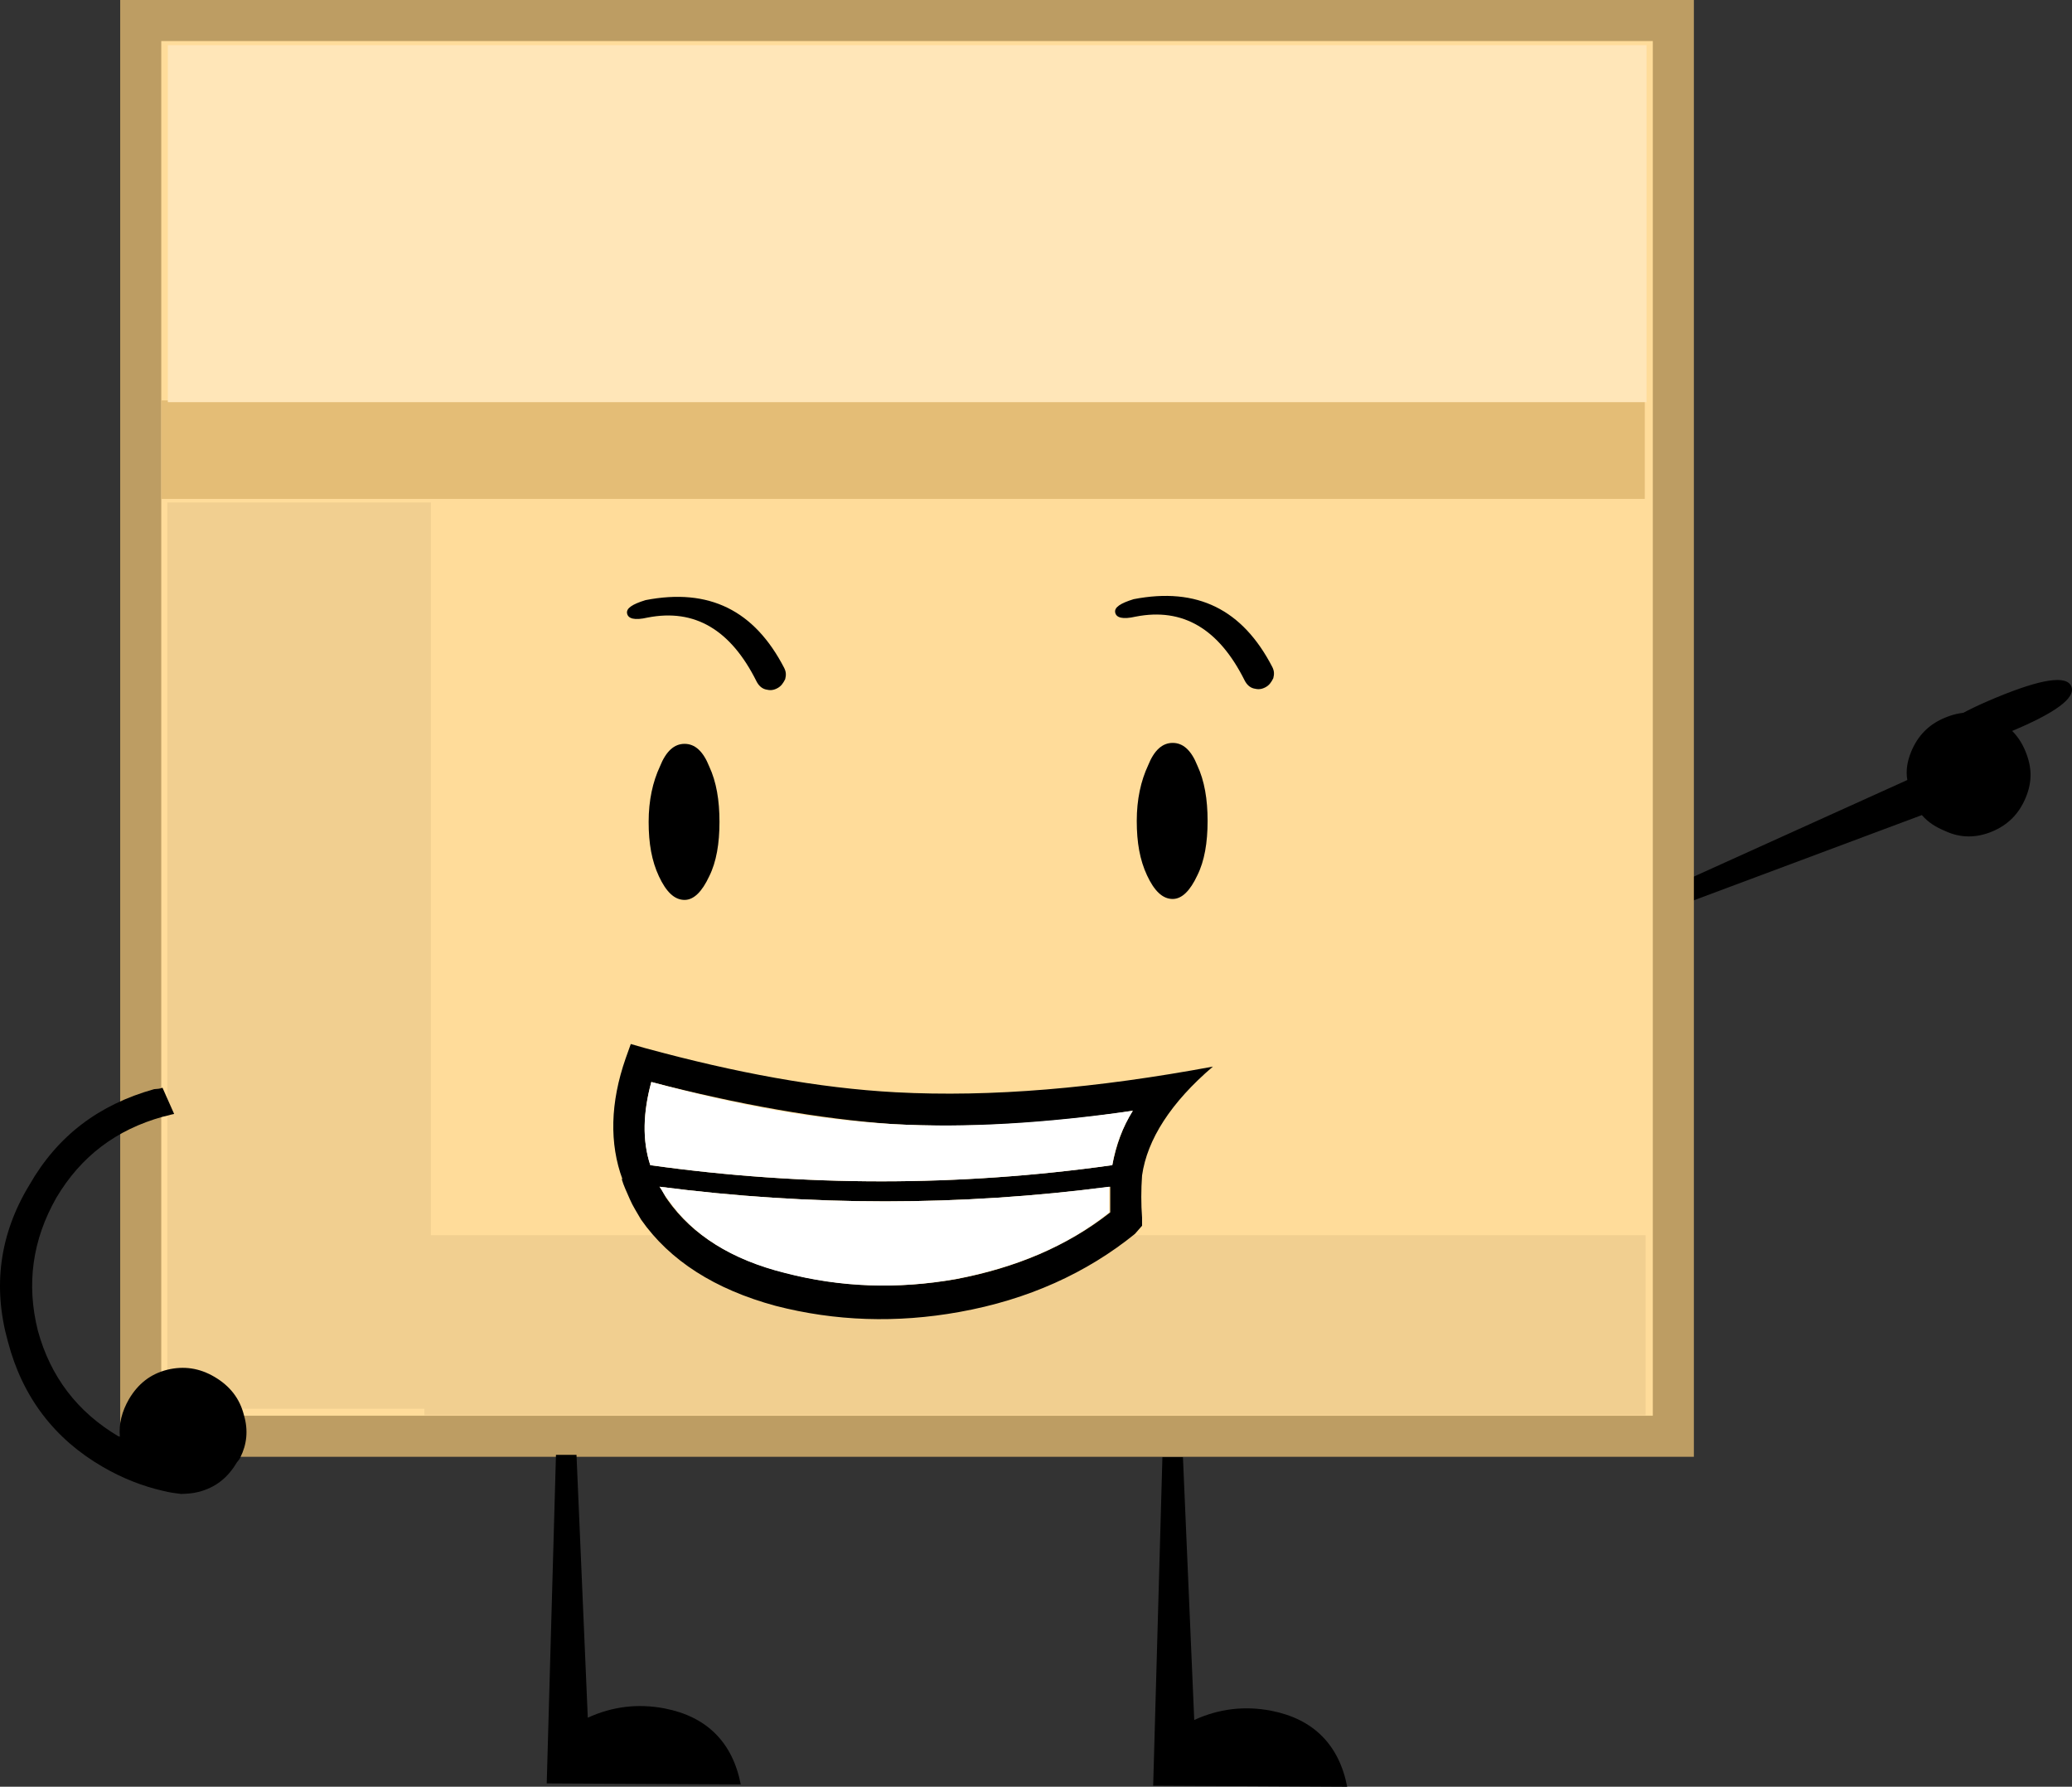 <svg version="1.1" xmlns="http://www.w3.org/2000/svg" xmlns:xlink="http://www.w3.org/1999/xlink" width="201.82" height="174.023" viewBox="0,0,201.82,174.023"><rect x="0" y="0" width="201.82" height="174.023" fill="#333333" stroke="none"/><g transform="translate(-143.491,-117.22)"><g data-paper-data="{&quot;isPaintingLayer&quot;:true}" fill-rule="nonzero" stroke-linecap="butt" stroke-linejoin="miter" stroke-miterlimit="10" stroke-dasharray="" stroke-dashoffset="0" style="mix-blend-mode: normal"><path d="M329.644,190.437c0.649,-1.568 1.712,-2.659 3.282,-3.31c1.57,-0.651 2.963,-0.688 4.531,-0.039c1.568,0.649 2.659,1.712 3.31,3.282c0.651,1.57 0.688,2.963 0.039,4.531c-0.649,1.568 -1.712,2.659 -3.282,3.31c-1.57,0.651 -3.093,0.633 -4.569,-0.054c-0.915,-0.378 -1.645,-0.833 -2.267,-1.55l-23.714,8.862l-0.766,-1.847l23.063,-10.432c-0.16,-0.908 -0.005,-1.838 0.374,-2.753z" fill="#000000" stroke="none" stroke-width="1"/><path d="M345.246,184.074c0.46,1.108 -1.527,2.582 -5.961,4.421c-4.434,1.839 -6.88,2.204 -7.34,1.096c-0.46,-1.108 1.527,-2.582 5.961,-4.421c4.434,-1.839 6.88,-2.204 7.34,-1.096z" fill="#000000" stroke="none" stroke-width="1"/><path d="M157.199,257.109v-137.89h149.281v137.89z" fill="#ffdc9a" stroke="#bd9d63" stroke-width="4"/><path d="M159.215,165.812v-9.592h144.485v9.592z" fill="#e4bd76" stroke="none" stroke-width="0"/><path d="M159.838,156.39v-34.772h144.03v34.772z" fill="#ffe6b8" stroke="none" stroke-width="0"/><path d="M159.789,254.426v-88.27h25.667v88.27z" fill="#f1cf90" stroke="none" stroke-width="0"/><path d="M184.83,255.052v-17.529h118.946v17.529z" fill="#f1cf90" stroke="none" stroke-width="0"/><path d="M255.315,191.777c0.6,-1.5 1.4,-2.2 2.4,-2.2c1,0 1.8,0.7 2.4,2.2c0.7,1.5 1,3.3 1,5.4c0,2.1 -0.3,3.9 -1,5.3c-0.7,1.5 -1.5,2.3 -2.4,2.3c-1,0 -1.8,-0.8 -2.5,-2.3c-0.7,-1.5 -1,-3.2 -1,-5.3c0,-2.1 0.4,-3.9 1.1,-5.4M254.115,177.277c-1.3,0.3 -1.9,0.1 -2,-0.4c-0.1,-0.5 0.5,-0.9 1.8,-1.3c6.2,-1.2 10.6,1 13.5,6.6c0.2,0.4 0.2,0.7 0.1,1.1c-0.2,0.4 -0.4,0.7 -0.8,0.9c-0.4,0.2 -0.7,0.2 -1.1,0.1c-0.4,-0.1 -0.7,-0.4 -0.9,-0.8c-2.5,-5 -6,-7.1 -10.6,-6.2z" data-paper-data="{&quot;index&quot;:null}" fill="#000000" stroke="none" stroke-width="1"/><path d="M207.771,191.869c0.6,-1.5 1.4,-2.2 2.4,-2.2c1,0 1.8,0.7 2.4,2.2c0.7,1.5 1,3.3 1,5.4c0,2.1 -0.3,3.9 -1,5.3c-0.7,1.5 -1.5,2.3 -2.4,2.3c-1,0 -1.8,-0.8 -2.5,-2.3c-0.7,-1.5 -1,-3.2 -1,-5.3c0,-2.1 0.4,-3.9 1.1,-5.4M206.571,177.369c-1.3,0.3 -1.9,0.1 -2,-0.4c-0.1,-0.5 0.5,-0.9 1.8,-1.3c6.2,-1.2 10.6,1 13.5,6.6c0.2,0.4 0.2,0.7 0.1,1.1c-0.2,0.4 -0.4,0.7 -0.8,0.9c-0.4,0.2 -0.7,0.2 -1.1,0.1c-0.4,-0.1 -0.7,-0.4 -0.9,-0.8c-2.5,-5 -6,-7.1 -10.6,-6.2z" data-paper-data="{&quot;index&quot;:null}" fill="#000000" stroke="none" stroke-width="1"/><g data-paper-data="{&quot;index&quot;:null}" stroke="none" stroke-width="1"><path d="M206.332,219.304c8.8,2.4 16.9,3.9 24.4,4.3v0c9.3,0.5 19.6,-0.4 30.9,-2.5c-4.1,3.5 -6.4,7.1 -6.9,10.6c-0.1,1.4 -0.1,2.8 0,4.1v0.8l-0.7,0.8c-4.7,3.8 -10.4,6.4 -17.1,7.6v0c-6.1,1.1 -12.1,0.9 -17.9,-0.6c-5.9,-1.6 -10.3,-4.4 -13.1,-8.4v0c-0.4,-0.7 -0.8,-1.3 -1.1,-2v0c-0.3,-0.7 -0.6,-1.3 -0.8,-2l0.1,0.1c-1.3,-3.5 -1.2,-7.5 0.3,-11.8l0.5,-1.4l1.4,0.4M230.432,226.704c-7.1,-0.5 -15,-1.9 -23.5,-4.1c-0.8,2.9 -0.9,5.6 -0.1,8.1c15,2.1 30,2.1 45,0c0.4,-2 1,-3.7 2,-5.3c-8.5,1.3 -16.2,1.7 -23.4,1.3v0M220.032,241.204c5.4,1.4 10.9,1.6 16.6,0.6v0c5.8,-1.1 10.8,-3.2 15,-6.5c0,-0.8 0,-1.7 0,-2.5c-14.6,1.9 -29.2,1.9 -43.9,0c0.3,0.4 0.5,0.9 0.8,1.3v0c2.4,3.4 6.2,5.8 11.5,7.1z" fill="#000000"/><path d="M208.532,234.004c-0.3,-0.3 -0.5,-0.8 -0.8,-1.2c14.7,1.9 29.3,1.9 43.8,0c0,0.8 0,1.6 0,2.5c-4.1,3.3 -9.2,5.4 -15,6.5v0c-5.7,1 -11.2,0.8 -16.6,-0.6c-5.2,-1.3 -9,-3.7 -11.4,-7.2v0M253.832,225.404c-1,1.6 -1.7,3.4 -2,5.3c-14.9,2.1 -30,2.1 -45,0c-0.8,-2.4 -0.7,-5.1 0.1,-8.1c8.5,2.3 16.3,3.7 23.5,4.1v0c7.2,0.4 15,-0.1 23.4,-1.3z" fill="#ffffff"/></g><path d="M255.814,291.143l0.9,-32h2l1.1,25.6c2.4,-1.1 4.9,-1.4 7.5,-0.9c4.1,0.8 6.6,3.3 7.4,7.4z" fill="#000000" stroke="none" stroke-width="1"/><path d="M196.744,290.92l0.9,-32h2l1.1,25.6c2.4,-1.1 4.9,-1.4 7.5,-0.9c4.1,0.8 6.6,3.3 7.4,7.4z" fill="#000000" stroke="none" stroke-width="1"/><path d="M160.454,225.717c-0.406,0.071 -0.68,0.193 -1.086,0.264c-4.58,1.268 -8.012,3.887 -10.389,7.897c-2.336,4.101 -2.936,8.416 -1.8,12.945c1.227,4.488 3.846,7.921 7.856,10.298c0,0 0.091,-0.041 0.132,0.051c-0.122,-1.259 0.204,-2.498 0.884,-3.675c0.874,-1.482 2.082,-2.457 3.757,-2.873c1.584,-0.375 3.097,-0.172 4.579,0.702c1.482,0.874 2.457,2.082 2.873,3.757c0.426,1.452 0.273,2.833 -0.367,4.102c-0.051,0.132 -0.193,0.305 -0.335,0.477c-0.874,1.482 -2.082,2.457 -3.757,2.873c-0.589,0.152 -1.127,0.172 -1.665,0.193c-0.579,-0.071 -1.157,-0.142 -1.777,-0.305c-1.949,-0.447 -3.929,-1.209 -5.848,-2.327c-4.711,-2.722 -7.837,-6.805 -9.247,-12.197c-1.501,-5.351 -0.82,-10.468 2.085,-15.26c2.773,-4.843 6.805,-7.837 12.156,-9.338c0.315,-0.03 0.538,-0.02 0.812,-0.142z" fill="#000000" stroke="none" stroke-width="1"/></g></g></svg>